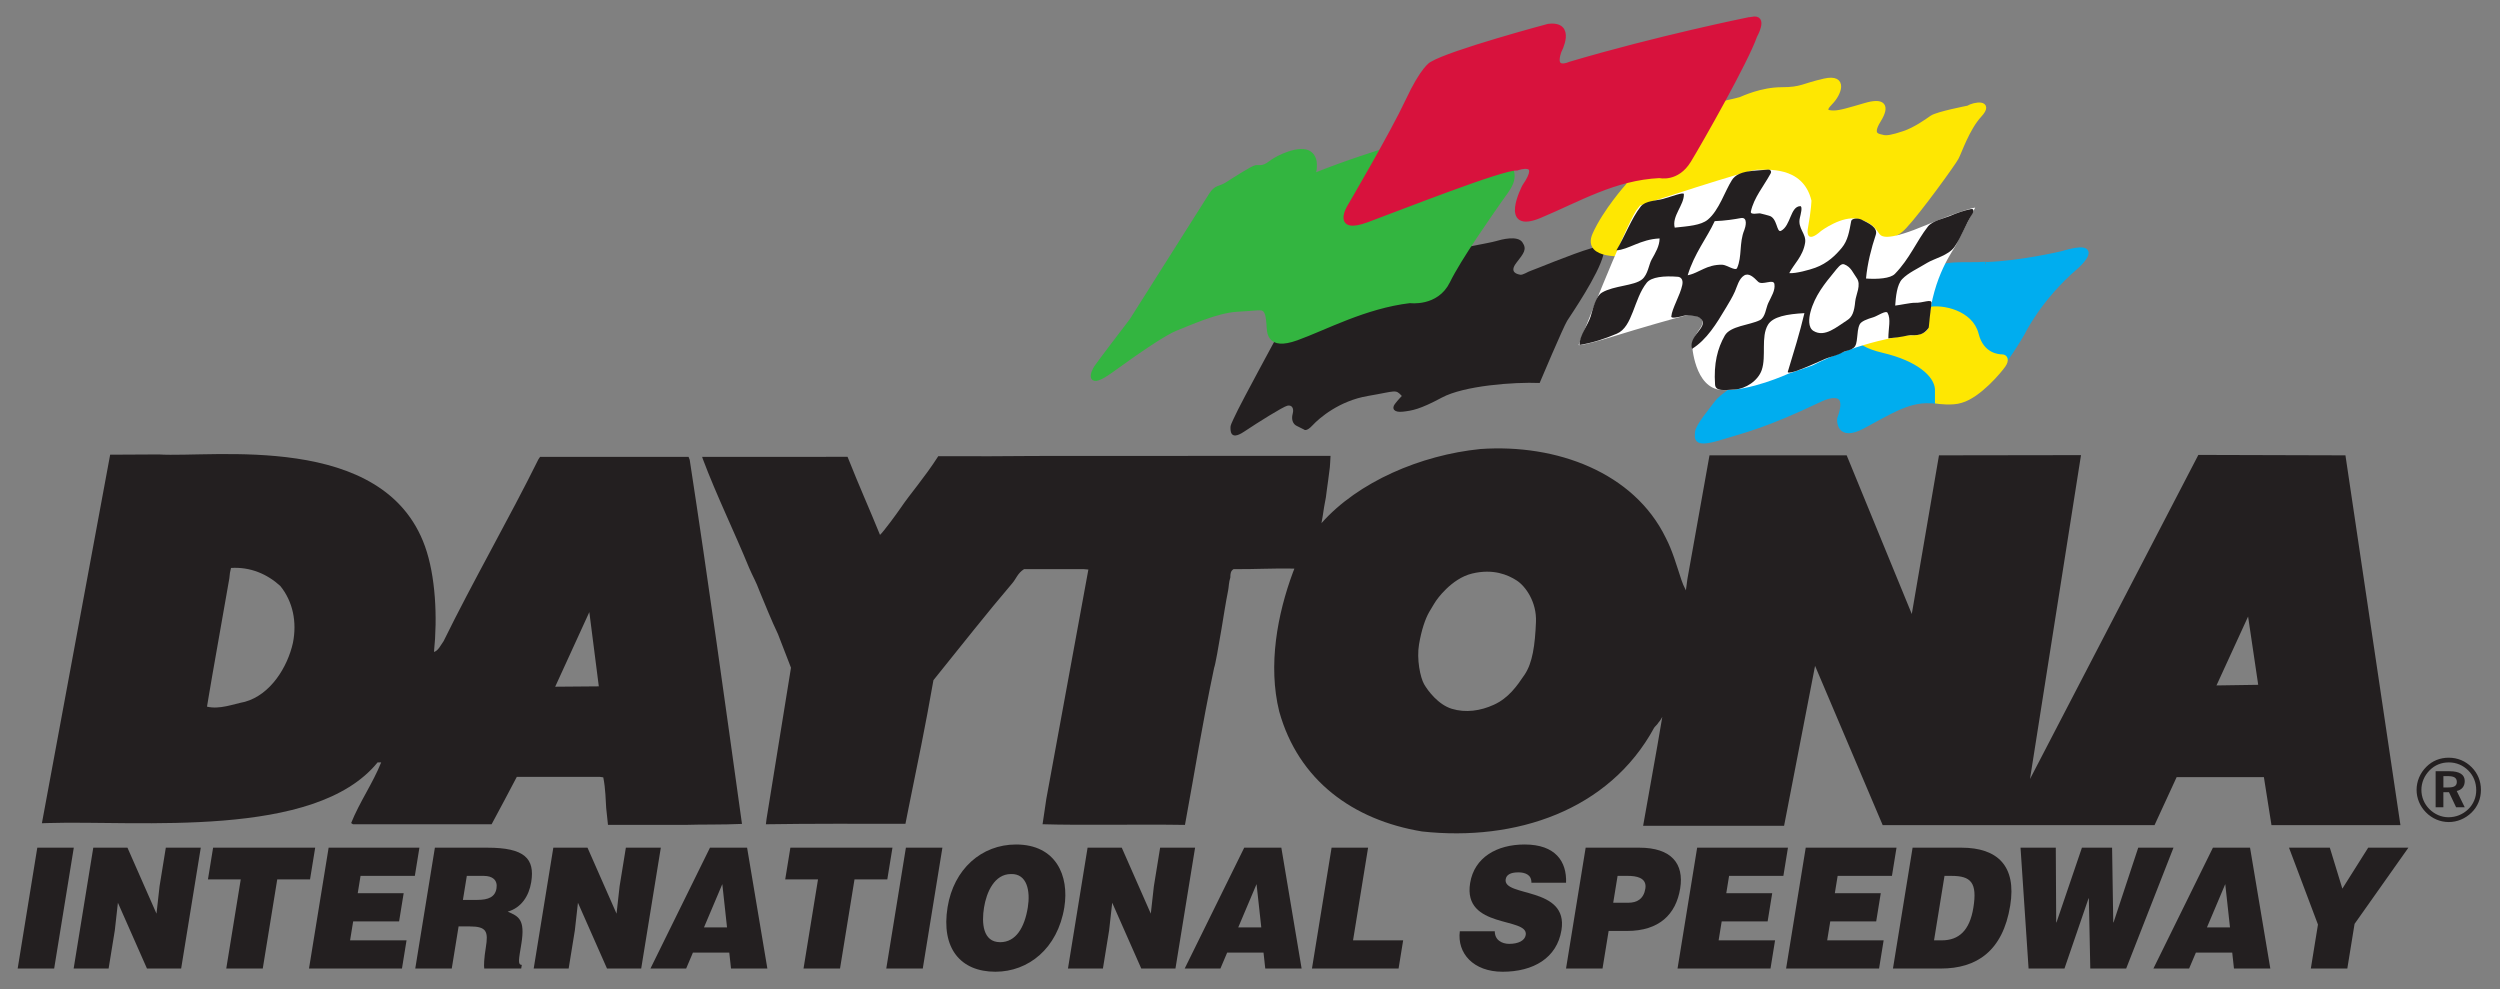 <?xml version="1.0" encoding="UTF-8" standalone="no"?>
<!-- Created with Inkscape (http://www.inkscape.org/) -->

<svg
   xmlns:dc="http://purl.org/dc/elements/1.1/"
   xmlns:cc="http://creativecommons.org/ns#"
   xmlns:rdf="http://www.w3.org/1999/02/22-rdf-syntax-ns#"
   xmlns:svg="http://www.w3.org/2000/svg"
   xmlns="http://www.w3.org/2000/svg"
   version="1.1"
   width="283"
   height="112"
   id="svg3082">
  <rect width="100%" height="100%" fill="#808080" stroke="none"/>
  <defs
     id="defs3084">
    <clipPath
       id="clipPath18">
      <path
         d="M 0,1592.75 0,0 l 4108.71,0 0,1592.75"
         id="path20" />
    </clipPath>
  </defs>
  <g
     transform="translate(-134.348,-503.48)"
     id="layer1">
    <path
       d="m 414.153,590.34 c 0.675,0.685 1.038,1.571 1.038,2.549 0,1.007 -0.373,1.904 -1.068,2.579 -0.715,0.695 -1.632,1.068 -2.579,1.068 -0.968,0 -1.885,-0.393 -2.58,-1.099 -0.685,-0.695 -1.058,-1.591 -1.058,-2.548 0,-0.968 0.393,-1.894 1.098,-2.6 0.685,-0.685 1.553,-1.038 2.54,-1.038 0.997,0 1.904,0.373 2.609,1.089 z m -4.766,0.332 c -0.605,0.614 -0.937,1.401 -0.937,2.217 0,0.816 0.312,1.581 0.897,2.176 0.595,0.594 1.37,0.927 2.156,0.927 0.856,0 1.632,-0.312 2.247,-0.907 0.584,-0.565 0.907,-1.33 0.907,-2.146 0,-0.877 -0.302,-1.632 -0.886,-2.227 -0.605,-0.605 -1.361,-0.928 -2.217,-0.928 -0.846,0 -1.582,0.303 -2.166,0.887 z m 2.246,0.111 c 1.15,0 1.723,0.393 1.723,1.108 0,0.595 -0.322,0.998 -0.906,1.129 l 0.906,1.844 -0.977,0 -0.806,-1.704 -0.635,0 0,1.704 -0.877,0 0,-4.082 1.571,0 z m -0.694,1.834 0.574,0 c 0.645,0 0.947,-0.181 0.947,-0.625 0,-0.463 -0.322,-0.654 -0.987,-0.654 l -0.533,0 0,1.279"
       id="path22"
       style="fill:#231f20;fill-opacity:1;fill-rule:nonzero;stroke:none" />
    <path
       d="m 279.025,541.381 c 0,-0.062 -4.282,7.905 -4.527,8.456 -0.244,0.552 -0.856,1.655 -0.856,1.961 0,0.306 -0.122,1.655 1.53,0.551 1.652,-1.103 4.404,-2.819 4.894,-2.941 0.489,-0.122 0.795,0.245 0.612,0.919 -0.184,0.674 0.06,1.164 0.428,1.348 0.367,0.184 0.856,0.429 0.856,0.429 0,0 0.244,0.306 0.979,-0.49 0.734,-0.797 2.998,-2.757 6.24,-3.309 3.242,-0.551 3.12,-0.797 3.854,0 0,0 -0.428,0.429 -0.795,0.919 -0.367,0.49 -0.123,0.981 0.918,0.858 1.04,-0.122 1.895,-0.245 4.404,-1.593 2.508,-1.348 8.136,-1.777 11.073,-1.655 0,0 2.692,-6.373 3.12,-7.047 0.428,-0.674 3.547,-5.209 4.098,-7.476 0,0 0.795,-1.348 -1.346,-0.735 -2.141,0.613 -6.668,2.512 -6.913,2.573 -0.245,0.061 -0.856,0.49 -1.163,0.429 -0.305,-0.061 -1.284,-0.245 -0.428,-1.349 0.856,-1.103 1.223,-1.531 0.673,-2.328 -0.55,-0.797 -2.386,-0.307 -2.998,-0.123 -0.611,0.184 -4.956,0.981 -4.956,0.981 l -16.027,2.635 c 0,0 -3.671,7.047 -3.671,6.986"
       id="path24"
       style="fill:#231f20;fill-opacity:1;fill-rule:nonzero;stroke:none" />
    <path
       d="m 358.611,533.414 c -0.856,0.062 -3.915,-0.122 -4.709,0.368 -0.796,0.491 -16.64,8.886 -17.374,9.499 -0.734,0.613 -7.096,4.78 -7.769,5.699 -0.673,0.919 -2.202,2.696 -2.263,3.432 -0.062,0.735 -0.245,1.471 2.569,0.613 2.814,-0.858 5.078,-1.348 11.256,-4.289 0,0 3.792,-1.961 2.263,2.145 0,0 -0.244,2.39 2.63,0.858 2.875,-1.532 5.078,-3.003 7.586,-2.88 2.508,0.122 5.567,0.797 10.522,-7.721 0,0 1.835,-3.861 6.056,-7.476 0,0 3.426,-3.002 -1.652,-1.471 0,0 -4.649,1.103 -8.565,1.225 0,0 0.306,-0.06 -0.551,0"
       id="path26"
       style="fill:#00adef;fill-opacity:1;fill-rule:nonzero;stroke:none" />
    <path
       d="m 358.611,533.414 c -0.856,0.062 -3.915,-0.122 -4.709,0.368 -0.796,0.491 -16.64,8.886 -17.374,9.499 -0.734,0.613 -7.096,4.78 -7.769,5.699 -0.673,0.919 -2.202,2.696 -2.263,3.432 -0.062,0.735 -0.245,1.471 2.569,0.613 2.814,-0.858 5.078,-1.348 11.256,-4.289 0,0 3.792,-1.961 2.263,2.145 0,0 -0.244,2.39 2.63,0.858 2.875,-1.532 5.078,-3.003 7.586,-2.88 2.508,0.122 5.567,0.797 10.522,-7.721 0,0 1.835,-3.861 6.056,-7.476 0,0 3.426,-3.002 -1.652,-1.471 0,0 -4.649,1.103 -8.565,1.225 0,0 0.306,-0.06 -0.551,0 z"
       id="path28"
       style="fill:none;stroke:#00adef;stroke-width:0.543;stroke-linecap:butt;stroke-linejoin:miter;stroke-miterlimit:4;stroke-opacity:1;stroke-dasharray:none" />
    <path
       d="m 360.979,543.865 c -0.367,0 -2.305,-0.094 -2.917,-2.546 -0.611,-2.451 -3.854,-3.125 -5.323,-2.818 -1.468,0.306 -8.136,2.267 -8.136,2.267 0,0 -0.979,1.471 2.937,2.39 3.915,0.92 5.995,2.697 6.117,4.346 l 0,1.41 c 0,0 1.72,0.238 2.678,-0.094 2.029,-0.571 4.356,-3.375 4.785,-3.988 0.428,-0.613 0.225,-0.966 -0.142,-0.966"
       id="path30"
       style="fill:#fee702;fill-opacity:1;fill-rule:nonzero;stroke:none" />
    <path
       d="m 360.979,543.865 c -0.367,0 -2.305,-0.094 -2.917,-2.546 -0.611,-2.451 -3.854,-3.125 -5.323,-2.818 -1.468,0.306 -8.136,2.267 -8.136,2.267 0,0 -0.979,1.471 2.937,2.39 3.915,0.92 5.995,2.697 6.117,4.346 l 0,1.41 c 0,0 1.72,0.238 2.678,-0.094 2.029,-0.571 4.356,-3.375 4.785,-3.988 0.428,-0.613 0.225,-0.966 -0.142,-0.966 z"
       id="path32"
       style="fill:none;stroke:#fee702;stroke-width:0.543;stroke-linecap:butt;stroke-linejoin:miter;stroke-miterlimit:4;stroke-opacity:1;stroke-dasharray:none" />
    <path
       d="m 291.077,520.546 c 0,0 -4.405,1.348 -8.136,2.88 0,0 0.673,-1.838 -0.367,-2.573 -1.04,-0.736 -3.548,0.428 -4.404,1.103 -0.857,0.674 -1.285,0.429 -1.652,0.49 -0.367,0.061 -2.386,1.349 -3.242,1.9 -0.856,0.552 -1.224,0.245 -1.835,1.226 -0.612,0.981 -8.993,14.217 -8.993,14.217 0,0 -3.609,4.718 -3.976,5.27 -0.367,0.551 -1.162,2.389 1.713,0.306 2.875,-2.083 5.995,-4.228 7.279,-4.719 1.285,-0.49 4.588,-2.022 6.913,-2.145 2.325,-0.122 2.753,-0.306 3.12,0 0.367,0.306 0.428,0.981 0.49,1.716 0.061,0.736 -0.123,2.696 3.119,1.532 3.243,-1.165 7.708,-3.616 12.846,-4.229 0,0 2.998,0.429 4.282,-2.206 1.285,-2.635 4.711,-7.476 5.811,-9.07 1.101,-1.593 2.14,-2.512 0.979,-4.289 C 303.862,520.178 291.077,520.546 291.077,520.546"
       id="path34"
       style="fill:#33b540;fill-opacity:1;fill-rule:nonzero;stroke:none" />
    <path
       d="m 291.077,520.546 c 0,0 -4.405,1.348 -8.136,2.88 0,0 0.673,-1.838 -0.367,-2.573 -1.04,-0.736 -3.548,0.428 -4.404,1.103 -0.857,0.674 -1.285,0.429 -1.652,0.49 -0.367,0.061 -2.386,1.349 -3.242,1.9 -0.856,0.552 -1.224,0.245 -1.835,1.226 -0.612,0.981 -8.993,14.217 -8.993,14.217 0,0 -3.609,4.718 -3.976,5.27 -0.367,0.551 -1.162,2.389 1.713,0.306 2.875,-2.083 5.995,-4.228 7.279,-4.719 1.285,-0.49 4.588,-2.022 6.913,-2.145 2.325,-0.122 2.753,-0.306 3.12,0 0.367,0.306 0.428,0.981 0.49,1.716 0.061,0.736 -0.123,2.696 3.119,1.532 3.243,-1.165 7.708,-3.616 12.846,-4.229 0,0 2.998,0.429 4.282,-2.206 1.285,-2.635 4.711,-7.476 5.811,-9.07 1.101,-1.593 2.14,-2.512 0.979,-4.289 C 303.862,520.178 291.077,520.546 291.077,520.546 z"
       id="path36"
       style="fill:none;stroke:#33b540;stroke-width:0.543;stroke-linecap:butt;stroke-linejoin:miter;stroke-miterlimit:4;stroke-opacity:1;stroke-dasharray:none" />
    <path
       d="m 318.604,524.529 c 0,0 -2.569,2.88 -3.731,5.515 -1.162,2.635 3.61,2.145 3.61,2.145 0,0 12.846,-3.432 15.232,-3.309 2.36,0.121 3.67,1.961 5.934,1.961 2.263,0 3.548,-1.471 4.71,-1.348 1.163,0.123 2.325,0.368 2.325,0.368 0,0 1.53,1.103 3.243,-0.736 1.712,-1.838 5.505,-7.108 5.872,-7.782 0.367,-0.674 1.223,-3.309 2.63,-4.842 1.408,-1.531 -0.611,-1.225 -1.285,-0.796 0,0 -3.486,0.674 -4.098,1.103 -0.611,0.429 -1.896,1.349 -3.18,1.777 -1.285,0.43 -1.958,0.552 -2.386,0.43 -0.428,-0.123 -1.591,-0.123 -0.489,-1.9 1.101,-1.777 0.428,-2.267 -1.469,-1.716 -1.896,0.552 -2.875,0.859 -3.609,0.859 -0.734,0 -1.346,-0.184 -0.367,-1.165 0.979,-0.981 1.774,-3.002 -0.673,-2.451 -2.447,0.552 -2.569,0.981 -4.832,0.981 -2.264,0 -4.344,0.981 -4.65,1.103 -0.305,0.122 -3.487,0.797 -3.487,0.797 l -4.526,1.042 -4.772,7.966"
       id="path38"
       style="fill:#fee702;fill-opacity:1;fill-rule:nonzero;stroke:none" />
    <path
       d="m 318.604,524.529 c 0,0 -2.569,2.88 -3.731,5.515 -1.162,2.635 3.61,2.145 3.61,2.145 0,0 12.846,-3.432 15.232,-3.309 2.36,0.121 3.67,1.961 5.934,1.961 2.263,0 3.548,-1.471 4.71,-1.348 1.163,0.123 2.325,0.368 2.325,0.368 0,0 1.53,1.103 3.243,-0.736 1.712,-1.838 5.505,-7.108 5.872,-7.782 0.367,-0.674 1.223,-3.309 2.63,-4.842 1.408,-1.531 -0.611,-1.225 -1.285,-0.796 0,0 -3.486,0.674 -4.098,1.103 -0.611,0.429 -1.896,1.349 -3.18,1.777 -1.285,0.43 -1.958,0.552 -2.386,0.43 -0.428,-0.123 -1.591,-0.123 -0.489,-1.9 1.101,-1.777 0.428,-2.267 -1.469,-1.716 -1.896,0.552 -2.875,0.859 -3.609,0.859 -0.734,0 -1.346,-0.184 -0.367,-1.165 0.979,-0.981 1.774,-3.002 -0.673,-2.451 -2.447,0.552 -2.569,0.981 -4.832,0.981 -2.264,0 -4.344,0.981 -4.65,1.103 -0.305,0.122 -3.487,0.797 -3.487,0.797 l -4.526,1.042 -4.772,7.966 z"
       id="path40"
       style="fill:none;stroke:#fee702;stroke-width:0.543;stroke-linecap:butt;stroke-linejoin:miter;stroke-miterlimit:4;stroke-opacity:1;stroke-dasharray:none" />
    <path
       d="m 320.012,526.735 c 0,0 12.417,-4.106 13.275,-4.045 0.856,0.062 5.138,-0.551 6.117,3.493 0,0 0,0.919 -0.428,3.309 0,0 -0.245,1.716 1.53,0.123 0,0 2.385,-1.777 4.16,-1.349 1.773,0.429 2.141,1.349 2.447,1.716 0.305,0.368 1.101,0.736 5.322,-1.042 4.221,-1.777 5.505,-1.961 5.505,-1.961 0,0 -1.835,3.492 -2.14,4.167 -0.306,0.674 -2.63,3.492 -3.12,8.885 0,0 0.428,1.532 -2.447,1.41 0,0 -5.261,0.613 -10.767,3.432 l -2.692,0.919 c 0,0 -4.405,2.022 -7.524,1.838 -3.12,-0.184 -3.364,-5.147 -3.364,-5.147 0,0 0,-0.551 0.917,-1.839 0.918,-1.287 -0.734,-1.655 -1.774,-1.409 -1.04,0.245 -4.894,1.348 -8.259,2.39 -3.364,1.042 -3.731,0.919 -3.731,0.919 0,0 5.078,-12.991 6.546,-15.258 l 0.428,-0.551"
       id="path42"
       style="fill:#ffffff;fill-opacity:1;fill-rule:nonzero;stroke:none" />
    <path
       d="m 330.407,523.859 c -0.81,1.27 -1.46,3.422 -2.729,4.481 -0.786,0.656 -2.222,0.743 -3.751,0.908 -0.348,-1.304 1.08,-2.571 1.036,-3.793 -0.01,-0.273 -1.435,0.29 -2.366,0.544 -0.732,0.2 -1.996,0.198 -2.514,0.854 -1.047,1.326 -1.809,3.391 -2.763,4.968 1.378,-0.076 2.718,-1.256 4.894,-1.349 -0.009,0.865 -0.456,1.598 -0.916,2.419 -0.284,0.509 -0.411,1.677 -1.063,2.212 -0.906,0.745 -3.201,0.698 -4.542,1.496 -0.695,0.414 -0.97,1.68 -1.289,2.718 -0.293,0.954 -1.274,2.172 -1.256,3.217 1.567,-0.268 2.863,-0.7 4.236,-1.286 1.8,-0.767 1.9,-3.923 3.374,-5.763 0.526,-0.658 1.981,-0.801 3.53,-0.672 0.274,0.023 0.635,0.246 0.494,0.929 -0.239,1.167 -1.156,2.63 -1.244,3.564 -0.025,0.274 0.899,0.063 1.465,-0.097 0.277,-0.078 1.387,0.005 1.682,0.202 1.44,0.962 -1.279,1.964 -0.801,3.562 1.67,-1.04 2.763,-2.839 3.864,-4.687 0.278,-0.468 0.717,-1.177 0.998,-1.822 0.225,-0.514 0.445,-1.433 1.029,-1.794 0.533,-0.331 1.065,0.166 1.583,0.694 0.463,0.474 1.753,-0.371 1.854,0.271 0.113,0.718 -0.345,1.392 -0.702,2.163 -0.263,0.568 -0.326,1.616 -0.95,1.925 -1.16,0.573 -3.34,0.645 -3.968,1.749 -0.819,1.439 -1.264,3.151 -1.099,5.544 0.052,0.767 0.985,0.639 2.255,0.552 1.201,-0.081 2.61,-0.974 3.03,-2.205 0.532,-1.557 -0.119,-3.743 0.702,-5.115 0.556,-0.928 2.17,-1.215 4.128,-1.319 -0.518,2.197 -1.216,4.453 -1.883,6.641 -0.043,0.139 0.362,0.106 0.902,-0.078 0.975,-0.331 2.136,-0.86 3.36,-1.399 0.448,-0.197 1.358,-0.382 1.915,-0.709 0.476,-0.279 0.744,-0.143 1.279,-0.536 0.55,-0.404 0.277,-1.795 0.675,-2.632 0.175,-0.366 0.828,-0.609 1.573,-0.829 0.407,-0.12 1.409,-0.81 1.585,-0.502 0.413,0.722 0.095,1.699 0.095,2.896 0.71,-0.072 1.298,-0.122 2.233,-0.328 0.544,-0.121 1.574,0.263 2.341,-0.888 0.081,-0.927 0.173,-1.684 0.313,-2.753 0.075,-0.569 -0.97,-0.01 -1.911,-0.056 -0.374,-0.019 -1.827,0.284 -2.201,0.316 0.069,-0.962 0.189,-2.375 0.796,-3.004 0.695,-0.717 1.737,-1.167 2.835,-1.841 0.773,-0.474 2.397,-0.831 3.073,-1.794 0.831,-1.182 1.186,-2.435 2.067,-3.802 0.025,-0.041 0.261,-0.578 -0.209,-0.481 -0.823,0.17 -1.523,0.42 -2.424,0.801 -0.55,0.233 -1.919,0.51 -2.434,1.173 -1.306,1.683 -2.06,3.638 -3.739,5.36 -0.506,0.519 -1.942,0.622 -3.268,0.525 0.157,-1.703 0.599,-3.433 1.102,-4.938 0.28,-0.839 -0.781,-1.315 -1.623,-1.735 -0.307,-0.153 -1.086,-0.202 -1.159,0.188 -0.22,1.173 -0.371,2.173 -1.063,3.011 -0.668,0.806 -1.598,1.743 -3.004,2.256 -0.624,0.228 -2.208,0.676 -2.939,0.605 0.497,-1.004 1.549,-1.887 1.793,-3.438 0.164,-1.038 -0.882,-1.606 -0.595,-2.818 0.073,-0.312 0.355,-1.339 0.033,-1.324 -1.12,0.053 -1.053,2.2 -2.157,2.789 -0.538,0.286 -0.391,-1.492 -1.394,-1.715 -0.27,-0.06 -0.51,-0.159 -0.978,-0.255 -0.19,-0.039 -1.141,0.217 -1.048,-0.213 0.342,-1.573 1.423,-2.816 2.242,-4.316 0.107,-0.196 0.011,-0.459 -0.334,-0.422 -1.453,0.154 -3.317,0.027 -4.05,1.175"
       id="path44"
       style="fill:#231f20;fill-opacity:1;fill-rule:nonzero;stroke:none" />
    <path
       d="m 341.954,534.307 c -0.98,1.192 -2.183,2.642 -2.667,4.518 -0.178,0.69 -0.284,1.731 0.345,2.115 1.283,0.783 2.639,-0.467 3.828,-1.219 0.559,-0.353 0.794,-0.953 0.901,-2.139 0.065,-0.722 0.723,-1.877 0.161,-2.636 -0.393,-0.531 -0.629,-1.258 -1.425,-1.549 -0.366,-0.134 -0.773,0.459 -1.142,0.909"
       id="path46"
       style="fill:#ffffff;fill-opacity:1;fill-rule:nonzero;stroke:none" />
    <path
       d="m 328.454,528.512 c -0.882,1.912 -2.309,3.644 -3.059,6.128 1.315,-0.26 2.105,-1.226 3.915,-1.192 0.487,0.008 1.504,0.752 1.672,0.383 0.59,-1.3 0.218,-2.861 0.825,-4.317 0.121,-0.289 0.461,-1.511 -0.412,-1.344 -0.681,0.129 -1.779,0.303 -2.941,0.343"
       id="path48"
       style="fill:#ffffff;fill-opacity:1;fill-rule:nonzero;stroke:none" />
    <path
       d="m 332.246,505.717 c 0,0 -10.277,2.083 -20.186,5.024 0,0 -2.081,0.981 -1.224,-1.47 0,0 1.712,-3.187 -1.224,-2.819 0,0 -11.011,2.942 -13.213,4.289 0,0 -0.979,0.491 -2.692,4.168 -1.713,3.676 -6.607,12.011 -6.607,12.011 0,0 -1.712,2.818 1.958,1.471 3.67,-1.349 15.416,-6.005 17.007,-5.883 0,0 3.059,-1.103 0.856,2.083 0,0 -2.691,5.148 1.714,3.309 4.404,-1.838 8.441,-4.289 13.581,-4.534 0,0 1.957,0.49 3.303,-1.716 1.345,-2.207 6.484,-11.276 7.463,-14.094 0,0 1.283,-2.267 -0.306,-1.9 l -0.429,0.061"
       id="path50"
       style="fill:#d8123d;fill-opacity:1;fill-rule:nonzero;stroke:none" />
    <path
       d="m 332.246,505.717 c 0,0 -10.277,2.083 -20.186,5.024 0,0 -2.081,0.981 -1.224,-1.47 0,0 1.712,-3.187 -1.224,-2.819 0,0 -11.011,2.942 -13.213,4.289 0,0 -0.979,0.491 -2.692,4.168 -1.713,3.676 -6.607,12.011 -6.607,12.011 0,0 -1.712,2.818 1.958,1.471 3.67,-1.349 15.416,-6.005 17.007,-5.883 0,0 3.059,-1.103 0.856,2.083 0,0 -2.691,5.148 1.714,3.309 4.404,-1.838 8.441,-4.289 13.581,-4.534 0,0 1.957,0.49 3.303,-1.716 1.345,-2.207 6.484,-11.276 7.463,-14.094 0,0 1.283,-2.267 -0.306,-1.9 l -0.429,0.061 z"
       id="path52"
       style="fill:none;stroke:#d8123d;stroke-width:0.543;stroke-linecap:butt;stroke-linejoin:miter;stroke-miterlimit:4;stroke-opacity:1;stroke-dasharray:none" />
    <path
       d="m 136.348,613.119 2.222,-13.682 4.132,0 -2.222,13.682 -4.132,0"
       id="path54"
       style="fill:#231f20;fill-opacity:1;fill-rule:nonzero;stroke:none" />
    <path
       d="m 152.063,606.906 0.349,-3.117 0.707,-4.352 3.957,0 -2.222,13.682 -3.869,0 -3.29,-7.449 -0.349,3.117 -0.704,4.333 -3.957,0 2.222,-13.682 3.869,0 3.287,7.468"
       id="path56"
       style="fill:#231f20;fill-opacity:1;fill-rule:nonzero;stroke:none" />
    <path
       d="m 158.472,599.438 11.555,0 -0.583,3.592 -3.712,0 -1.639,10.089 -4.132,0 1.639,-10.089 -3.712,0 0.583,-3.592"
       id="path58"
       style="fill:#231f20;fill-opacity:1;fill-rule:nonzero;stroke:none" />
    <path
       d="m 169.327,613.119 2.222,-13.682 10.277,0 -0.518,3.193 -6.146,0 -0.318,1.957 5.2,0 -0.518,3.192 -5.2,0 -0.349,2.147 6.391,0 -0.518,3.192 -10.523,0"
       id="path60"
       style="fill:#231f20;fill-opacity:1;fill-rule:nonzero;stroke:none" />
    <path
       d="m 186.261,608.351 -0.774,4.769 -4.132,0 2.222,-13.682 5.953,0 c 4.202,0 5.384,1.235 4.952,3.896 -0.256,1.577 -1.12,2.907 -2.662,3.345 1.244,0.532 1.994,0.874 1.547,3.629 -0.29,1.786 -0.441,2.394 0.049,2.394 l -0.068,0.418 -4.184,0 c -0.056,-0.304 -0.019,-1.178 0.179,-2.394 0.29,-1.787 0.105,-2.375 -1.821,-2.375 l -1.261,0 z m 0.488,-3.002 1.629,0 c 1.278,0 2.016,-0.343 2.171,-1.292 0.158,-0.969 -0.469,-1.426 -1.432,-1.426 l -1.926,0 -0.441,2.718"
       id="path62"
       style="fill:#231f20;fill-opacity:1;fill-rule:nonzero;stroke:none" />
    <path
       d="m 204.141,606.906 0.348,-3.117 0.707,-4.352 3.957,0 -2.222,13.682 -3.87,0 -3.29,-7.449 -0.349,3.117 -0.703,4.333 -3.957,0 2.222,-13.682 3.869,0 3.287,7.468"
       id="path64"
       style="fill:#231f20;fill-opacity:1;fill-rule:nonzero;stroke:none" />
    <path
       d="m 207.978,613.119 6.739,-13.682 4.202,0 2.295,13.682 -4.115,0 -0.197,-1.805 -4.115,0 -0.766,1.805 -4.044,0 z m 8.136,-9.558 -2.075,4.903 2.609,0 -0.534,-4.903"
       id="path66"
       style="fill:#231f20;fill-opacity:1;fill-rule:nonzero;stroke:none" />
    <path
       d="m 223.818,599.438 11.556,0 -0.584,3.592 -3.712,0 -1.639,10.089 -4.132,0 1.639,-10.089 -3.712,0 0.584,-3.592"
       id="path68"
       style="fill:#231f20;fill-opacity:1;fill-rule:nonzero;stroke:none" />
    <path
       d="m 234.674,613.119 2.222,-13.682 4.132,0 -2.222,13.682 -4.132,0"
       id="path70"
       style="fill:#231f20;fill-opacity:1;fill-rule:nonzero;stroke:none" />
    <path
       d="m 254.828,606.203 c -0.757,4.655 -4.071,7.277 -7.801,7.277 -3.957,0 -6.168,-2.661 -5.412,-7.316 0.697,-4.294 3.83,-7.087 7.752,-7.087 4.5,0 6.047,3.515 5.461,7.126 z m -9.087,0 c -0.284,1.748 -0.149,3.933 1.83,3.933 1.786,0 2.758,-1.671 3.125,-3.933 0.303,-1.862 -0.077,-3.838 -1.907,-3.781 -1.874,0 -2.767,2.052 -3.048,3.781"
       id="path72"
       style="fill:#231f20;fill-opacity:1;fill-rule:nonzero;stroke:none" />
    <path
       d="m 264.619,606.906 0.349,-3.117 0.706,-4.352 3.957,0 -2.222,13.682 -3.869,0 -3.29,-7.449 -0.348,3.117 -0.704,4.333 -3.957,0 2.221,-13.682 3.87,0 3.287,7.468"
       id="path74"
       style="fill:#231f20;fill-opacity:1;fill-rule:nonzero;stroke:none" />
    <path
       d="m 268.455,613.119 6.739,-13.682 4.202,0 2.295,13.682 -4.115,0 -0.197,-1.805 -4.115,0 -0.766,1.805 -4.044,0 z m 8.135,-9.558 -2.074,4.903 2.609,0 -0.535,-4.903"
       id="path76"
       style="fill:#231f20;fill-opacity:1;fill-rule:nonzero;stroke:none" />
    <path
       d="m 282.862,613.119 2.222,-13.682 4.132,0 -1.703,10.49 5.672,0 -0.518,3.192 -9.805,0"
       id="path78"
       style="fill:#231f20;fill-opacity:1;fill-rule:nonzero;stroke:none" />
    <path
       d="m 307.704,603.409 c 0.007,-0.475 -0.174,-0.76 -0.445,-0.931 -0.27,-0.17 -0.624,-0.247 -1.028,-0.247 -0.91,0 -1.359,0.285 -1.439,0.779 -0.333,2.052 7.123,0.779 6.314,5.758 -0.515,3.174 -3.199,4.713 -6.666,4.713 -3.327,0 -5.155,-2.109 -4.842,-4.58 l 3.957,0 c 0.007,0.494 0.194,0.855 0.508,1.083 0.295,0.228 0.715,0.342 1.117,0.342 1.033,0 1.775,-0.361 1.88,-1.006 0.337,-2.072 -7.144,-0.647 -6.295,-5.873 0.472,-2.907 3.021,-4.37 6.172,-4.37 3.502,0 4.78,1.938 4.689,4.332 l -3.921,0"
       id="path80"
       style="fill:#231f20;fill-opacity:1;fill-rule:nonzero;stroke:none" />
    <path
       d="m 311.623,613.119 2.222,-13.682 6.075,0 c 3.624,0 5.081,1.805 4.625,4.618 -0.478,2.946 -2.392,4.808 -6.016,4.808 l -2.083,0 -0.692,4.256 -4.132,0 z m 7.057,-7.449 c 0.963,0 1.731,-0.418 1.923,-1.596 0.206,-1.273 -1.097,-1.444 -1.972,-1.444 l -1.172,0 -0.495,3.04 1.716,0"
       id="path82"
       style="fill:#231f20;fill-opacity:1;fill-rule:nonzero;stroke:none" />
    <path
       d="m 324.245,613.119 2.221,-13.682 10.278,0 -0.518,3.193 -6.146,0 -0.317,1.957 5.199,0 -0.518,3.192 -5.2,0 -0.349,2.147 6.39,0 -0.517,3.192 -10.523,0"
       id="path84"
       style="fill:#231f20;fill-opacity:1;fill-rule:nonzero;stroke:none" />
    <path
       d="m 336.534,613.119 2.223,-13.682 10.277,0 -0.518,3.193 -6.146,0 -0.318,1.957 5.2,0 -0.518,3.192 -5.2,0 -0.349,2.147 6.391,0 -0.518,3.192 -10.523,0"
       id="path86"
       style="fill:#231f20;fill-opacity:1;fill-rule:nonzero;stroke:none" />
    <path
       d="m 348.631,613.119 2.223,-13.682 5.532,0 c 4.062,0 6.25,2.052 5.518,6.556 -0.835,5.15 -3.801,7.126 -7.845,7.126 l -5.428,0 z m 4.651,-3.192 0.875,0 c 1.926,0 3.155,-1.102 3.575,-3.687 0.463,-2.85 -0.271,-3.61 -2.478,-3.61 l -0.788,0 -1.185,7.297"
       id="path88"
       style="fill:#231f20;fill-opacity:1;fill-rule:nonzero;stroke:none" />
    <path
       d="m 373.568,607.894 0.035,0 2.793,-8.456 3.991,0 -5.356,13.682 -4.062,0 -0.163,-7.943 -0.035,0 -2.725,7.943 -4.062,0 -0.912,-13.682 3.992,0 0.045,8.456 0.035,0 2.878,-8.456 3.414,0 0.132,8.456"
       id="path90"
       style="fill:#231f20;fill-opacity:1;fill-rule:nonzero;stroke:none" />
    <path
       d="m 378.113,613.119 6.738,-13.682 4.202,0 2.295,13.682 -4.115,0 -0.197,-1.805 -4.114,0 -0.766,1.805 -4.044,0 z m 8.135,-9.558 -2.074,4.903 2.608,0 -0.534,-4.903"
       id="path92"
       style="fill:#231f20;fill-opacity:1;fill-rule:nonzero;stroke:none" />
    <path
       d="m 400.065,613.119 -4.132,0 0.808,-4.979 -3.279,-8.703 4.622,0 1.418,4.637 2.924,-4.637 4.552,0 -6.094,8.627 -0.821,5.055"
       id="path94"
       style="fill:#231f20;fill-opacity:1;fill-rule:nonzero;stroke:none" />
    <path
       d="m 152.329,554.924 c 6.12,0.386 25.47,-2.61 30.127,10.4 1.198,3.348 1.427,8.019 1.019,11.96 0.475,-0.136 0.747,-0.747 1.087,-1.223 3.262,-6.66 7.475,-13.999 10.737,-20.59 l 0.186,-0.272 16.81,0 0.129,0.34 c 2.107,13.727 4.013,27.549 5.915,41.208 -2.164,0.104 -4.698,0.049 -6.293,0.108 l -8.875,0.003 -0.204,-1.921 c -0.054,-0.708 -0.064,-2.178 -0.329,-3.462 l -0.408,-0.057 -9.378,0 c -0.944,1.774 -1.845,3.523 -2.854,5.368 l -15.697,0 -0.204,-0.136 c 0.951,-2.378 2.446,-4.485 3.398,-6.863 l -0.408,0 c -7.088,8.726 -27.046,6.537 -37.375,6.863 l -0.622,0.022 7.727,-41.72 5.512,-0.029 z m 6.021,25.182 -0.354,2.075 -0.215,1.291 c 1.427,0.339 2.929,-0.276 4.288,-0.547 2.922,-0.815 4.825,-3.942 5.436,-6.66 0.476,-2.378 0,-4.689 -1.427,-6.455 -1.495,-1.36 -3.404,-2.175 -5.579,-2.039 -0.129,0.611 -0.121,0.432 -0.19,1.18 l -1.96,11.155 z m 42.709,-7.335 -3.864,8.445 4.938,-0.041 -1.073,-8.403"
       id="path96"
       style="fill:#231f20;fill-opacity:1;fill-rule:nonzero;stroke:none" />
    <path
       d="m 325.191,570.314 0.167,-1.265 2.505,-14.025 15.529,0 7.37,17.961 3.078,-17.961 16.077,-0.024 -5.773,36.663 19.058,-36.687 16.65,0.048 6.226,41.863 -14.599,0 -0.859,-5.438 -9.875,0 -2.505,5.438 -30.77,0 -7.657,-18.033 -3.506,18.105 -15.957,0 1.61,-9.052 0.56,-3.28 c 0,0 -0.225,0.429 -0.418,0.626 -0.153,0.267 -0.436,0.483 -0.505,0.607 -5.09,9.371 -15.669,12.897 -26.271,11.742 -7.813,-1.291 -13.998,-5.776 -16.172,-13.591 -1.291,-5.232 -0.203,-11.009 1.563,-15.766 l 0.158,-0.395 c -2.107,-0.068 -4.854,0.089 -6.885,0.054 -0.34,0.204 -0.367,0.537 -0.367,0.945 -0.177,0.531 -0.176,1.094 -0.244,1.434 -0.286,1.412 -0.537,3.083 -0.751,4.352 -0.347,2.061 -0.705,4.104 -0.841,4.443 -1.427,6.796 -2.072,11.096 -3.301,17.781 -5.236,-0.086 -11.678,0.061 -16.12,-0.075 l 0.222,-1.495 0.2,-1.359 4.764,-25.977 -0.551,-0.05 -6.728,0 c -0.747,0.476 -0.883,1.088 -1.359,1.631 -2.786,3.261 -5.776,7.067 -8.901,10.941 -0.952,5.436 -1.753,9.226 -2.84,14.595 l -0.329,1.663 c -5.3,0 -10.844,-0.026 -15.798,0.055 l 0.075,-0.615 2.766,-17.107 -1.477,-3.816 c -0.748,-1.562 -1.424,-3.269 -2.104,-4.899 -0.339,-0.952 -0.747,-1.632 -1.155,-2.582 -1.699,-4.145 -3.669,-8.155 -5.232,-12.3 l -0.09,-0.272 16.462,-0.004 c 1.353,3.416 2.519,5.984 3.673,8.837 0.386,-0.343 1.917,-2.424 2.347,-3.062 1.08,-1.603 2.685,-3.401 4.248,-5.847 5.641,0.011 6.419,0.014 10.94,-0.025 l 33.465,-0.015 c -0.015,0.571 -0.075,1.124 -0.079,1.302 l -0.188,1.455 c -0.183,1.25 -0.073,0.604 -0.264,1.97 l -0.116,0.62 c -0.136,0.679 -0.196,1.332 -0.382,2.277 4.146,-4.689 11.254,-7.714 17.982,-8.393 8.631,-0.612 17.396,2.65 20.998,10.057 0.747,1.428 1.224,3.126 1.767,4.757 l 0.204,0.543 0.305,0.642 z m 60.063,10.758 4.723,-0.071 -1.145,-7.729 -3.578,7.8 z m -89.127,-8.302 c -0.43,0.752 -0.859,1.968 -1.145,3.651 -0.286,1.681 0.143,3.756 0.572,4.508 0.429,0.751 1.61,2.325 3.149,2.79 1.539,0.465 3.217,0.244 4.759,-0.465 1.657,-0.763 2.576,-2.075 3.47,-3.399 0.894,-1.325 1.181,-3.328 1.288,-5.976 0.092,-2.255 -1.181,-4.043 -2.182,-4.688 -1.002,-0.644 -2.649,-1.36 -5.045,-0.787 -2.398,0.573 -4.079,3.077 -4.079,3.077 0,0 -0.358,0.537 -0.787,1.288"
       id="path98"
       style="fill:#231f20;fill-opacity:1;fill-rule:nonzero;stroke:none" />
  </g>
</svg>

